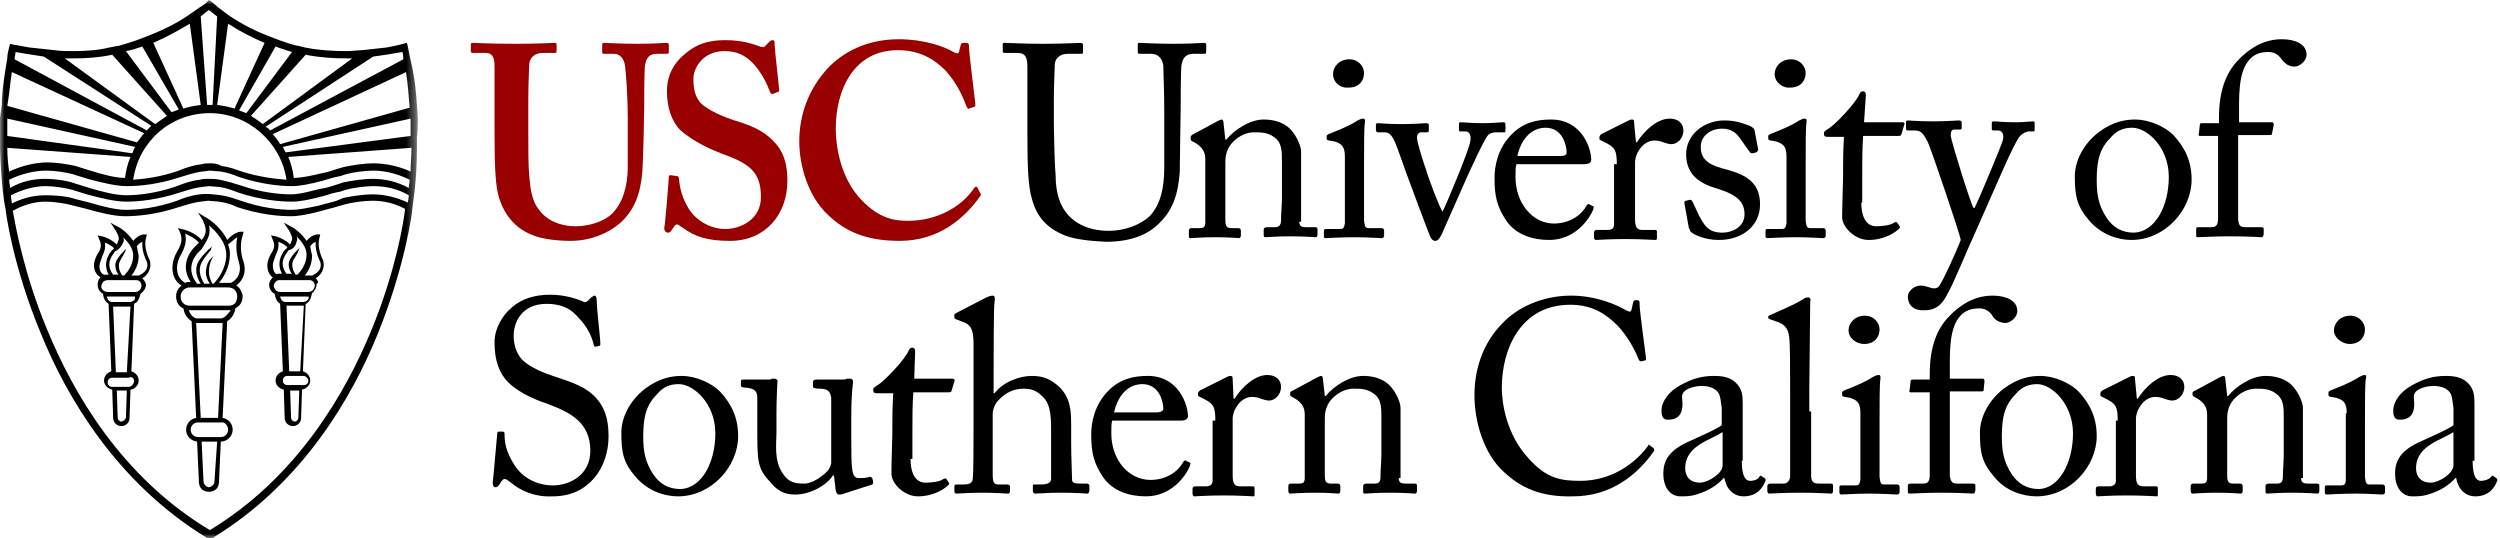<svg enable-background="new 0 0 274 59" version="1.1" viewBox="0 0 274 59" xml:space="preserve" xmlns="http://www.w3.org/2000/svg"><style type="text/css">.st0{fill-rule:evenodd;clip-rule:evenodd;fill:#990000;}.st1{fill-rule:evenodd;clip-rule:evenodd;}.st2{filter:url(#b);}.st3{fill-rule:evenodd;clip-rule:evenodd;fill:#FFFFFF;}.st4{mask:url(#a);fill-rule:evenodd;clip-rule:evenodd;}</style><path class="st0" d="m54.2 7.3c0-1-0.2-1.5-1-1.5h-1.4c-0.2 0-0.2-0.1-0.2-0.3v-0.6c0-0.2 0.1-0.2 0.3-0.2 0.3 0 1.7 0.1 4.6 0.1 2.5 0 4-0.1 4.3-0.1 0.2 0 0.2 0.1 0.2 0.2v0.7c0 0.2-0.1 0.2-0.2 0.2h-1.3c-0.9 0-1.4 0.5-1.5 1.2 0 0.4-0.1 2.2-0.1 3.9v3.7c0 1.5 0 3.6 0.1 4.6 0.1 1.4 0.3 2.8 1 3.7 1 1.4 2.6 1.9 4.1 1.9 1.4 0 3.1-0.5 4-1.4 1.1-1.1 1.7-2.9 1.7-5.1v-5.4c0-2.4-0.2-5-0.3-5.7-0.1-0.8-0.6-1.3-1.2-1.3h-1.1c-0.2 0-0.2-0.1-0.2-0.2v-0.8c0-0.2 0.1-0.2 0.2-0.2 0.3 0 1.7 0.1 3.7 0.1 1.9 0 2.8-0.1 3.1-0.1s0.3 0.1 0.3 0.2v0.7c0 0.2 0 0.3-0.2 0.3h-1.1c-1.1 0-1.2 0.8-1.3 1.2s-0.1 4.5-0.1 4.9-0.1 5.6-0.2 6.8c-0.2 2.5-0.9 4.3-2.5 5.7-1.3 1.1-3.2 1.9-5.4 1.9-1.4 0-3.2-0.2-4.3-0.7-1.7-0.7-2.9-2.1-3.5-4-0.4-1.3-0.5-3.3-0.5-7.2v-7.2z"></path><path class="st0" d="m74.2 19.3c0.1 0 0.2 0.1 0.2 0.2 0.1 1 0.3 2.1 1.1 3.4 0.9 1.4 2.5 2.2 4 2.2 1.6 0 3.9-1 3.9-3.5 0-2.8-1.3-3.7-4.4-4.8-1-0.4-2.9-1.2-4.4-2.5-1-1-1.5-2.5-1.5-4.3 0-1.7 0.7-3.1 2.1-4.2 1.2-1 2.5-1.4 4.3-1.4 2 0 3.2 0.5 3.8 0.7 0.3 0.1 0.5 0.1 0.6-0.1l0.4-0.4c0.1-0.1 0.2-0.2 0.4-0.2s0.2 0.2 0.2 0.5c0 0.5 0.5 4.7 0.5 5 0 0.1-0.1 0.2-0.2 0.2l-0.5 0.2c-0.1 0-0.2 0-0.3-0.2-0.3-0.8-0.8-2-1.9-3.2-0.8-0.8-1.7-1.3-3.1-1.3-2.4 0-3.4 1.9-3.4 3 0 1 0.1 1.9 0.8 2.7 0.8 0.8 2.5 1.5 3.7 1.9 1.7 0.5 3.2 1.1 4.3 2.3 1 1 1.5 2.3 1.5 4.3 0 3.7-2.4 6.6-6.3 6.6-2.5 0-3.9-0.5-5.1-1.4-0.4-0.2-0.5-0.4-0.7-0.4s-0.3 0.2-0.5 0.5-0.3 0.4-0.5 0.4-0.4-0.2-0.4-0.5c0.1-0.4 0.5-5.2 0.5-5.6 0-0.2 0.1-0.2 0.2-0.2l0.7 0.1z"></path><path class="st0" d="m107.4 21.1c0.1 0.1 0.1 0.2 0.1 0.3-1.8 2.6-4.7 5-8.9 5-3.8 0-6-1.1-7.8-2.8-2.2-2-3.2-5.4-3.2-8.1 0-2.9 1-5.7 3.1-8 1.6-1.7 4.2-3.2 7.8-3.2 2.8 0 5 0.8 6 1.4 0.4 0.2 0.5 0.2 0.6 0l0.2-0.8c0.1-0.2 0.1-0.2 0.5-0.2s0.4 0.1 0.4 0.5c0 0.5 0.6 5.3 0.7 6.2 0 0.2 0 0.3-0.1 0.3l-0.6 0.2c-0.1 0.1-0.2-0.1-0.3-0.3-0.4-1.1-1.1-2.6-2.3-3.9-1.3-1.3-2.9-2.2-5.2-2.2-4.8 0-6.8 4.3-6.8 8.6 0 1.9 0.5 5.4 2.8 7.8 2 2.1 3.7 2.3 5.1 2.3 3.3 0 5.9-1.6 7.2-3.5 0.1-0.2 0.3-0.3 0.4-0.2l0.3 0.6z"></path><path class="st1" d="m116.7 25.8c-2-0.8-3.1-2.1-3.6-4-0.4-1.3-0.5-3.3-0.5-7.3v-7.2c0-1-0.2-1.5-1.1-1.5h-1.4c-0.2 0-0.2-0.1-0.2-0.3v-0.6c0-0.2 0-0.2 0.3-0.2s1.8 0.1 4.1 0.1 3.8-0.1 4.1-0.1c0.2 0 0.3 0.1 0.3 0.2v0.8c0 0.1 0 0.2-0.2 0.2h-1.5c-0.9 0-1.4 0.6-1.4 1.2 0 0.3-0.1 2.4-0.1 3.9v2c0 1.6 0.1 5.4 0.2 6.3 0 1.4 0.3 2.8 1 3.8 1.1 1.6 3 2.2 4.8 2.2 1.7 0 3.4-0.6 4.5-1.6 1.2-1.3 1.6-3.1 1.6-5.3v-6.4c0-2.3-0.1-4-0.1-4.8-0.1-0.8-0.6-1.3-1.3-1.3h-1.3c-0.2 0-0.2-0.1-0.2-0.2v-0.8c0-0.2 0-0.2 0.2-0.2 0.3 0 1.7 0.1 3.7 0.1 2.1 0 3-0.1 3.3-0.1s0.3 0.1 0.3 0.2v0.7c0 0.2 0 0.3-0.2 0.3h-1.2c-1.1 0-1.2 0.8-1.3 1.2-0.1 0.3-0.1 4.5-0.1 5 0 0.4-0.1 5.7-0.1 6.8-0.2 2.5-0.8 4.3-2.5 5.8-1.2 1.1-3 1.8-5.6 1.8-2-0.1-3.5-0.3-4.5-0.7"></path><path class="st1" d="m142.4 24.3c0 0.5 0.3 0.6 0.7 0.6h1c0.3 0 0.3 0.1 0.3 0.3v0.5c0 0.2-0.1 0.3-0.2 0.3-0.2 0-1.1-0.1-2.8-0.1-1.5 0-2.5 0.1-2.7 0.1s-0.2-0.1-0.2-0.3v-0.5c0-0.2 0.1-0.3 0.4-0.3h0.9c0.3 0 0.6-0.2 0.6-0.7 0-0.8 0.1-1.7 0.1-2.5v-4c0-1.2 0-2.1-0.9-2.7-0.7-0.5-1.4-0.5-2.2-0.5-0.5 0-1.5 0.2-2.4 1.2-0.6 0.7-0.7 1.5-0.7 2v6.3c0 0.8 0.1 1 0.7 1h0.7c0.2 0 0.3 0.1 0.3 0.3v0.5c0 0.2-0.1 0.3-0.2 0.3-0.2 0-1-0.1-2.6-0.1-1.5 0-2.5 0.1-2.7 0.1s-0.2-0.1-0.2-0.3v-0.5c0-0.2 0.1-0.3 0.3-0.3h0.9c0.4 0 0.6-0.1 0.6-0.6v-7c0-0.9-0.5-1.4-1.2-1.8l-0.2-0.1c-0.2-0.1-0.2-0.2-0.2-0.3v-0.2c0-0.1 0.1-0.2 0.3-0.3l2.6-1.4c0.2-0.1 0.4-0.2 0.5-0.2s0.2 0.1 0.2 0.4l0.2 1.8h0.1c0.9-1.1 2.6-2.2 4.1-2.2 0.9 0 1.8 0.2 2.5 0.7 0.9 0.6 1.6 2.1 1.6 2.8v7.7z"></path><path class="st1" d="m146.1 8.1c0-0.7 0.6-1.6 1.8-1.6 1 0 1.6 0.8 1.6 1.5 0 0.8-0.5 1.6-1.7 1.6-0.8 0.1-1.7-0.5-1.7-1.5zm1.3 9.1c0-1-0.2-1.6-1.7-1.8-0.2 0-0.3-0.1-0.3-0.2v-0.3c0-0.1 0.1-0.1 0.2-0.2 1-0.4 2.1-0.8 3.2-1.5 0.2-0.1 0.4-0.2 0.6-0.2s0.2 0.1 0.2 0.4c-0.1 0.5-0.1 2.4-0.1 4.9v3.3 2.6c0.1 0.6 0.1 0.8 0.5 0.8h1.4c0.2 0 0.3 0.1 0.3 0.3v0.5c0 0.2-0.1 0.3-0.3 0.3s-1.6-0.1-2.9-0.1c-1.7 0-2.9 0.1-3.2 0.1-0.2 0-0.2-0.1-0.2-0.2v-0.6c0-0.2 0.1-0.2 0.3-0.2h1.5c0.3 0 0.4-0.1 0.5-0.6v-2.7-4.6z"></path><path class="st1" d="m158.1 23.2c0.6-1.2 2.7-6.3 3-7.5 0.2-0.8 0-1.3-0.5-1.3h-0.6c-0.1 0-0.1-0.2-0.1-0.3v-0.5c0-0.2 0.1-0.2 0.2-0.2 0.4 0 1.1 0.1 2.4 0.1 1.2 0 1.9-0.1 2.2-0.1 0.2 0 0.3 0 0.3 0.3v0.5c0 0.2 0 0.3-0.1 0.3h-0.9c-0.4 0-0.7 0.1-0.9 0.3-0.4 0.4-1.9 3.7-2.4 4.8-0.4 0.9-2.6 5.9-2.7 6.1-0.2 0.4-0.4 0.7-0.7 0.7s-0.5-0.3-0.6-0.6c-0.1-0.2-2.2-5.8-2.3-6.1-0.1-0.2-1.3-3.7-1.5-4.1-0.4-0.9-0.7-1.1-1.2-1.1h-0.7c-0.1 0-0.2-0.1-0.2-0.3v-0.5c0-0.2 0.1-0.2 0.3-0.2 0.3 0 0.8 0.1 2.5 0.1 1.6 0 2.4-0.1 2.7-0.1 0.2 0 0.3 0.1 0.3 0.2v0.5c0 0.2 0 0.3-0.2 0.3h-0.6c-0.3 0-0.5 0.2-0.5 0.6 0 0.5 0.8 3 1 3.5 0.1 0.5 1.4 4 1.8 4.6"></path><path class="st1" d="m170.9 17.1c0.6 0 0.8-0.1 0.8-0.4 0-0.7-0.4-2.7-2.3-2.7-1.3 0-2.6 0.9-3.1 3.1h4.6zm-4.7 0.9c-0.1 0.3-0.1 0.7-0.1 1.4 0 2.9 1.9 5.1 4.2 5.1 1.8 0 3.1-1 3.6-2 0.1-0.1 0.2-0.2 0.3-0.1l0.4 0.2c0.1 0 0.1 0.1 0 0.4-0.5 1.2-2.1 3.3-4.8 3.3-1.7 0-3.6-0.5-4.7-2.1-1-1.5-1.3-2.6-1.3-4.7 0-1.2 0.3-3.2 1.9-4.8 1.3-1.3 2.8-1.6 4.3-1.6 3.4 0 4.4 3.2 4.4 4.4 0 0.4-0.4 0.5-0.8 0.5h-7.4z"></path><path class="st1" d="m177.2 18c0-1.5-0.2-1.8-1.1-2.3l-0.6-0.3c-0.2-0.1-0.2-0.1-0.2-0.2v-0.2c0-0.1 0.1-0.2 0.2-0.3l3-1.5c0.2-0.1 0.3-0.1 0.4-0.1 0.2 0 0.2 0.2 0.2 0.4l0.2 2.1h0.1c0.9-1.4 2.3-2.6 3.6-2.6 1 0 1.5 0.6 1.5 1.3 0 0.9-0.7 1.5-1.3 1.5-0.3 0-0.6-0.1-0.9-0.2-0.2-0.1-0.6-0.2-1-0.2-0.5 0-1.3 0.3-1.8 1.3-0.2 0.3-0.3 0.9-0.3 1v6.3c0 0.9 0.2 1.2 0.8 1.2h1.4c0.2 0 0.2 0.1 0.2 0.3v0.5c0 0.2 0 0.3-0.2 0.3s-1.6-0.1-3.2-0.1c-1.9 0-3.1 0.1-3.3 0.1-0.1 0-0.2-0.1-0.2-0.3v-0.5c0-0.2 0.1-0.3 0.3-0.3h1.2c0.5 0 0.7-0.2 0.7-0.6v-3.6-3z"></path><path class="st1" d="m185.3 25.4c-0.1-0.1-0.1-0.3-0.2-0.4l-0.5-2.8c0-0.1 0.1-0.2 0.2-0.2l0.4-0.1c0.1 0 0.2 0 0.3 0.2l0.7 1.5c0.6 1.1 1 1.9 2.6 1.9 1 0 2.4-0.6 2.4-2 0-1.3-0.7-2.1-2.9-2.8-1.8-0.5-3.5-1.4-3.5-3.8 0-2.1 1.9-3.7 4.2-3.7 1.4 0 2.2 0.4 2.8 0.6 0.4 0.2 0.5 0.4 0.5 0.5l0.4 2.1c0 0.1-0.1 0.2-0.2 0.3l-0.4 0.1c-0.1 0-0.2 0-0.3-0.1l-1-1.4c-0.4-0.6-0.9-1.2-2.1-1.2-1.1 0-2.3 0.7-2.3 2 0 1.7 1.4 2.1 2.9 2.5 2.2 0.6 3.6 1.5 3.6 3.8 0 2.4-2 3.9-4.5 3.9-1.6 0-2.8-0.6-3.1-0.9"></path><path class="st1" d="m194.5 8.1c0-0.7 0.6-1.6 1.8-1.6 1 0 1.6 0.8 1.6 1.5 0 0.8-0.5 1.6-1.7 1.6-0.7 0.1-1.7-0.5-1.7-1.5zm1.3 9.1c0-1-0.2-1.6-1.7-1.8-0.2 0-0.3-0.1-0.3-0.2v-0.3c0-0.1 0.1-0.1 0.2-0.2 1-0.4 2.1-0.8 3.2-1.5 0.2-0.1 0.4-0.2 0.6-0.2s0.2 0.1 0.2 0.4c-0.1 0.5-0.1 2.4-0.1 4.9v3.3 2.6c0.1 0.6 0.1 0.8 0.5 0.8h1.4c0.2 0 0.3 0.1 0.3 0.3v0.5c0 0.2-0.1 0.3-0.3 0.3s-1.6-0.1-2.9-0.1c-1.7 0-2.9 0.1-3.2 0.1-0.1 0-0.2-0.1-0.2-0.2v-0.6c0-0.2 0.1-0.2 0.3-0.2h1.5c0.3 0 0.4-0.1 0.5-0.6v-2.7-4.6z"></path><path class="st1" d="m204 22.2c0 2.2 1 2.6 1.6 2.6 0.7 0 1.6-0.1 2-0.4 0.2-0.1 0.3-0.1 0.4 0.1l0.2 0.3c0.1 0.1 0 0.2-0.1 0.3-0.3 0.3-1.5 1.2-3.3 1.2-1.5 0-2.9-1.4-2.9-2.5 0-1.2 0.1-3.9 0.1-4.3v-0.7c0-0.5 0-2.5 0.1-3.8h-1.8c-0.3 0-0.4-0.1-0.4-0.4 0-0.2 0.2-0.3 0.5-0.5 0.7-0.4 3-2.8 3.4-3.8 0.1-0.2 0.2-0.3 0.4-0.3s0.3 0.2 0.3 0.4l-0.2 3h4.2c0.2 0 0.3 0.1 0.2 0.3l-0.3 1c0 0.1-0.1 0.2-0.3 0.2h-3.9c-0.1 1.4-0.1 2.8-0.1 4.2v3.1z"></path><path class="st1" d="m209.1 32.5c0-0.6 0.7-1.2 1.4-1.2 0.6 0 1.1 0.3 1.4 0.3 0.2 0 0.4 0 0.6-0.2 0.4-0.5 2-4 2.4-5.1-0.1-0.7-3.3-10.1-3.6-10.7-0.4-0.7-0.6-1.3-1.4-1.3h-0.8c-0.2 0-0.2-0.1-0.2-0.3v-0.6c0-0.1 0-0.2 0.2-0.2 0.3 0 1 0.1 2.8 0.1 1.5 0 2.5-0.1 2.8-0.1 0.2 0 0.3 0.1 0.3 0.2v0.6c0 0.1 0 0.2-0.2 0.2h-0.6c-0.3 0-0.4 0.2-0.4 0.7 0.1 0.7 2.1 7.2 2.5 7.9h0.1c0.3-0.5 2.9-6.7 3.1-7.4s-0.1-1.1-0.5-1.1h-0.5c-0.2 0-0.2-0.1-0.2-0.2v-0.6c0-0.1 0-0.2 0.2-0.2 0.4 0 1 0.1 2.5 0.1 0.8 0 1.5-0.1 1.8-0.1 0.2 0 0.2 0.1 0.2 0.2v0.6c0 0.2 0 0.3-0.1 0.3h-0.5c-0.3 0-0.7 0.2-1 0.5-0.7 0.8-2.6 5.4-4.7 10.1-1.5 3.3-2.6 6.1-3.2 7.1-0.4 0.8-1 1.9-2.5 1.9-1.3 0.1-1.9-0.6-1.9-1.5"></path><path class="st1" d="m237.7 19.4c0-3.3-2.4-5.4-4-5.4-0.8 0-1.6 0.2-2.3 1-1.2 1.2-1.6 2.4-1.6 4.7 0 1.7 0.2 2.8 1.1 4.2 0.7 1 1.6 1.6 3 1.6 2.3-0.1 3.8-2.9 3.8-6.1m-8.7 4.8c-1.4-1.6-1.6-2.8-1.6-4.9 0-1.5 0.8-3.4 2.6-4.8 1.6-1.2 3-1.4 4-1.4 1.6 0 3.3 0.8 4.2 1.7 1.3 1.4 2 2.9 2 4.9 0 3.3-2.9 6.6-6.6 6.6-1.5 0-3.3-0.6-4.6-2.1"></path><path class="st1" d="m243.2 14.9h-2.1c-0.1 0-0.2-0.1-0.1-0.3l0.1-0.9c0-0.2 0.1-0.2 0.4-0.2h1.7v-0.6c0-3 0.8-4.9 2-6.2 1.6-1.7 3.2-2.4 4.9-2.4 1.4 0 2.7 0.5 2.7 1.7 0 0.7-0.8 1.3-1.3 1.3-0.3 0-0.6-0.1-0.8-0.2-0.3-0.2-0.6-0.5-0.7-0.7-0.4-0.5-0.8-0.7-1.4-0.7-0.8 0-1.6 0.2-2.2 1-1.1 1.4-1 4-1 6.1v0.6h3.6c0.2 0 0.2 0.2 0.2 0.3l-0.2 1c0 0.1-0.1 0.1-0.4 0.1h-3.3v2.7 6.6c0.1 0.5 0.1 0.8 0.8 0.8h1.7c0.3 0 0.3 0.1 0.3 0.2v0.5c0 0.2-0.1 0.4-0.2 0.4-0.2 0-1.3-0.1-3.6-0.1-1.6 0-3.2 0.1-3.4 0.1s-0.2-0.1-0.2-0.2v-0.7c0-0.2 0.1-0.2 0.3-0.2h1.4c0.6 0 0.7-0.4 0.7-1v-9z"></path><path class="st1" d="m56 52.9c-0.4-0.3-0.5-0.4-0.7-0.4s-0.3 0.2-0.5 0.5-0.3 0.4-0.5 0.4-0.3-0.2-0.3-0.5c0.1-0.7 0.4-4.5 0.5-5.4 0-0.2 0.1-0.2 0.2-0.2h0.4c0.1 0 0.2 0.1 0.2 0.2 0 1 0.1 1.9 1.1 3.5 0.9 1.4 2.5 2.2 4.2 2.2 1.8 0 4.1-1.1 4.1-3.8 0-3.1-2.2-4.2-4.6-5.1-0.9-0.3-3.1-1.1-4.4-2.4-1-1-1.5-2.4-1.5-4.4 0-1.5 0.9-3 1.9-3.8 1.1-1 2.6-1.4 4.2-1.4 1.7 0 3 0.5 3.5 0.7 0.3 0.2 0.4 0.1 0.6 0l0.4-0.4c0.2-0.1 0.2-0.2 0.4-0.2 0.1 0 0.2 0.2 0.2 0.5 0 1 0.4 4.1 0.4 4.8 0 0.1 0 0.2-0.1 0.2l-0.4 0.1c-0.1 0-0.1 0-0.2-0.1-0.2-0.9-0.6-2-1.9-3.3-0.8-0.9-1.9-1.3-3.3-1.3-2.7 0-3.6 2-3.6 3.5 0 0.8 0.2 1.8 0.9 2.6 0.9 0.9 2.5 1.5 3.4 1.8 2.1 0.7 3.7 1.2 4.8 2.5 0.8 0.9 1.3 2.1 1.3 4.1 0 3.5-2.2 6.6-6.1 6.6-2 0.1-3.5-0.6-4.6-1.5"></path><path class="st1" d="m78.4 47.5c0-3.3-2.4-5.4-4-5.4-0.8 0-1.6 0.2-2.3 1-1.2 1.2-1.6 2.4-1.6 4.7 0 1.7 0.2 2.8 1.1 4.2 0.7 1 1.6 1.6 3 1.6 2.3-0.1 3.8-2.9 3.8-6.1m-8.7 4.8c-1.4-1.6-1.6-2.7-1.6-4.9 0-1.5 0.8-3.4 2.6-4.8 1.6-1.2 3-1.4 4-1.4 1.6 0 3.3 0.8 4.2 1.7 1.3 1.4 2 2.9 2 4.9 0 3.3-2.9 6.6-6.6 6.6-1.5 0-3.3-0.6-4.6-2.1"></path><path class="st1" d="m93.3 47.9c0 1.4 0 2.9 0.1 3.5 0.1 0.9 0.4 1 0.8 1 0.2 0 0.6 0 1-0.1 0.2-0.1 0.3 0 0.4 0.1l0.1 0.4c0 0.2 0 0.2-0.1 0.3l-3.1 1c-0.2 0.1-0.4 0.1-0.6 0.1-0.1 0-0.2-0.1-0.3-0.4l-0.2-1.7h-0.1c-0.8 1.2-2.6 2.1-4.1 2.1-0.8 0-1.8-0.1-2.8-1.4-1.4-1.4-1.4-2.4-1.4-5.7v-3.5c0-0.8-0.4-1-1.1-1.1-0.5 0-0.7-0.1-0.7-0.2v-0.5c0-0.2 0.1-0.2 0.3-0.2h2.7c0.2 0 0.3 0 0.4-0.1h0.3c0.2 0 0.4 0.2 0.3 0.4 0 0.3-0.1 1.7-0.1 3.4v2.1c0 1.2-0.3 3.1 0.7 4.5 0.7 1.1 1.6 1.1 2.4 1.1s2-0.8 2.6-1.5c0.1-0.2 0.3-0.5 0.3-0.8v-7.1c-0.1-0.8-0.5-1-1.3-1-0.5 0-0.7-0.1-0.7-0.2v-0.5c0-0.2 0.1-0.3 0.4-0.3h2.8c0.2 0 0.4 0 0.5-0.1h0.4c0.2 0 0.3 0.2 0.3 0.3 0 0.3-0.2 1-0.2 4v2.1z"></path><path class="st1" d="m99.8 50.3c0 2.2 1 2.6 1.6 2.6 0.7 0 1.6-0.1 2-0.4 0.2-0.1 0.3-0.1 0.4 0.1l0.2 0.3c0.1 0.1 0 0.2-0.1 0.3-0.3 0.3-1.5 1.2-3.3 1.2-1.5 0-2.9-1.4-2.9-2.5 0-1.2 0.1-3.9 0.1-4.3v-0.7c0-0.5 0-2.5 0.1-3.8h-1.8c-0.3 0-0.4-0.1-0.4-0.4 0-0.2 0.2-0.3 0.5-0.5 0.7-0.4 3-2.8 3.4-3.8 0.1-0.2 0.2-0.3 0.4-0.3s0.3 0.2 0.3 0.4l-0.1 3h4.2c0.2 0 0.3 0.2 0.2 0.3l-0.3 1c0 0.1-0.1 0.2-0.3 0.2h-3.9c-0.1 1.4-0.1 2.8-0.1 4.2v3.1z"></path><path class="st1" d="m106.7 37.7c0-1.8-0.4-2.2-1.4-2.5l-0.5-0.2c-0.2-0.1-0.2-0.1-0.2-0.2v-0.3c0-0.1 0.1-0.1 0.4-0.3l3.1-1.6c0.2-0.1 0.5-0.2 0.7-0.2s0.3 0.2 0.2 0.7-0.1 6.6-0.1 8.1v1.9h0.1c1-1.3 2.8-1.9 4.1-1.9s2.1 0.4 3 1.2c1.3 1.3 1.3 2.8 1.3 4.4v1.7c0 1.7 0.1 3.5 0.1 4.1 0 0.4 0.5 0.4 1.1 0.4h0.5c0.2 0 0.3 0.1 0.3 0.3v0.4c0 0.2-0.1 0.4-0.2 0.4-0.2 0-1.2-0.1-2.9-0.1-1.5 0-2.5 0.1-2.8 0.1-0.2 0-0.3-0.1-0.3-0.3v-0.5c0-0.2 0-0.2 0.2-0.2h0.7c0.5 0 1.1-0.1 1.1-0.6v-3-2.4c0-1.7-0.1-2.9-1-3.7-0.6-0.6-1.2-0.8-2-0.8-0.9 0-1.9 0.3-2.8 1.3-0.3 0.3-0.6 0.9-0.6 1.5v6.5c0 1 0.1 1.2 0.7 1.2h0.9c0.2 0 0.3 0.1 0.3 0.2v0.5c0 0.2-0.1 0.3-0.2 0.3-0.2 0-1.5-0.1-2.8-0.1-1.5 0-2.6 0.1-2.9 0.1-0.1 0-0.2-0.1-0.2-0.3v-0.5c0-0.2 0.1-0.2 0.4-0.2h0.6c0.5 0 0.9-0.1 1-0.5 0.1-0.6 0.1-3.9 0.1-5.8v-9.1z"></path><path class="st1" d="m126.7 45.2c0.6 0 0.8-0.2 0.8-0.4 0-0.7-0.4-2.7-2.3-2.7-1.3 0-2.6 0.9-3.1 3.1h4.6zm-4.8 0.9c-0.1 0.3-0.1 0.7-0.1 1.4 0 2.9 1.9 5.1 4.3 5.1 1.8 0 3.1-1 3.6-2 0.1-0.1 0.2-0.2 0.3-0.1l0.4 0.2c0.1 0 0.1 0.1 0 0.4-0.5 1.2-2.1 3.3-4.8 3.3-1.7 0-3.6-0.5-4.7-2.1-1-1.5-1.3-2.6-1.3-4.7 0-1.2 0.3-3.2 1.9-4.8 1.3-1.3 2.8-1.6 4.3-1.6 3.4 0 4.4 3.2 4.4 4.4 0 0.4-0.4 0.5-0.8 0.5h-7.5z"></path><path class="st1" d="m133.2 46.1c0-1.5-0.2-1.8-1.1-2.3l-0.6-0.3c-0.2-0.1-0.2-0.1-0.2-0.2v-0.2c0-0.1 0.1-0.2 0.2-0.3l3-1.5c0.2-0.1 0.3-0.1 0.4-0.1 0.2 0 0.2 0.2 0.2 0.4l0.1 2.1h0.1c0.9-1.4 2.3-2.6 3.6-2.6 1 0 1.5 0.6 1.5 1.3 0 0.9-0.7 1.5-1.3 1.5-0.3 0-0.6-0.1-0.9-0.2-0.2-0.1-0.6-0.2-1-0.2-0.5 0-1.3 0.3-1.8 1.3-0.2 0.3-0.3 0.9-0.3 1v6.3c0 0.9 0.2 1.2 0.8 1.2h1.4c0.2 0 0.2 0.1 0.2 0.3v0.5c0 0.2 0 0.3-0.1 0.3-0.2 0-1.6-0.1-3.2-0.1-1.9 0-3.1 0.1-3.3 0.1-0.1 0-0.2-0.1-0.2-0.3v-0.5c0-0.2 0.1-0.3 0.3-0.3h1.2c0.4 0 0.7-0.2 0.7-0.6v-3.6-3z"></path><path class="st1" d="m153.3 52.4c0 0.5 0.3 0.6 0.7 0.6h1c0.3 0 0.3 0.1 0.3 0.3v0.5c0 0.2-0.1 0.3-0.2 0.3-0.2 0-1.1-0.1-2.8-0.1-1.5 0-2.5 0.1-2.7 0.1s-0.2-0.1-0.2-0.3v-0.5c0-0.2 0.1-0.3 0.4-0.3h0.9c0.3 0 0.6-0.1 0.6-0.7 0-0.8 0.1-1.7 0.1-2.5v-4c0-1.2 0-2.1-0.9-2.7-0.7-0.5-1.4-0.5-2.2-0.5-0.5 0-1.5 0.2-2.4 1.2-0.6 0.7-0.7 1.5-0.7 2v6.2c0 0.8 0.1 1 0.7 1h0.7c0.2 0 0.3 0.1 0.3 0.3v0.5c0 0.2-0.1 0.3-0.2 0.3-0.2 0-1-0.1-2.6-0.1-1.5 0-2.5 0.1-2.7 0.1-0.1 0-0.2-0.1-0.2-0.3v-0.5c0-0.2 0.1-0.3 0.3-0.3h0.9c0.4 0 0.6-0.1 0.6-0.6v-7c0-0.9-0.5-1.4-1.2-1.8l-0.2-0.1c-0.2-0.1-0.2-0.2-0.2-0.3v-0.1c0-0.2 0.1-0.2 0.3-0.3l2.6-1.4c0.2-0.1 0.4-0.2 0.5-0.2s0.2 0.1 0.2 0.4l0.2 1.8h0.1c0.9-1.1 2.6-2.2 4.1-2.2 0.9 0 1.8 0.2 2.5 0.7 0.9 0.6 1.6 2.1 1.6 2.8v7.7z"></path><path class="st1" d="m164.8 51.7c-2.2-2-3.2-5.5-3.2-8.4 0-2.8 0.9-5.7 3.1-7.9 1.5-1.6 4.2-3 7.5-3 2.7 0 5 1 6 1.6 0.4 0.2 0.5 0.2 0.6 0l0.2-0.9c0.1-0.2 0.1-0.2 0.4-0.2s0.3 0.1 0.3 0.5c0 0.6 0.6 5 0.7 5.8 0 0.2 0 0.3-0.1 0.3l-0.4 0.1c-0.1 0-0.2 0-0.3-0.2-0.4-1-1.1-2.4-2.3-3.7-1.3-1.3-2.8-2.3-5.2-2.3-5.4 0-7.5 4.8-7.5 9.1 0 1.7 0.5 5.1 2.9 7.7 2 2.3 3.7 2.5 5.7 2.5 3.4 0 6-1.9 7.4-3.8 0.1-0.2 0.1-0.2 0.2-0.1l0.4 0.3c0.1 0.1 0.1 0.1 0.1 0.3-1.8 2.6-4.7 5-8.9 5-3.6 0.1-5.8-1-7.6-2.7"></path><path class="st1" d="m188.7 47.4c-1.1 0.8-4 1.4-4 3.9 0 1.1 0.7 1.6 1.6 1.6s2.5-1 2.5-1.9v-3.6zm2.2 3.1c0 1.7 0.4 2.2 0.9 2.2s0.9-0.2 1-0.4 0.2-0.2 0.3-0.1l0.3 0.2c0.1 0.1 0.2 0.2 0 0.5-0.2 0.5-0.8 1.5-2.3 1.5-1.1 0-1.9-0.8-2.1-2h-0.1c-0.6 0.7-1.6 1.4-3 1.8-0.6 0.2-1.1 0.2-1.8 0.2s-1.8-0.6-1.8-2.5c0-1.4 0.6-2.6 3-3.6 1.3-0.6 2.9-1.3 3.4-1.7v-1.9c-0.1-0.5-0.1-1.3-0.4-1.7s-0.9-0.7-1.8-0.7c-0.6 0-1.5 0.2-1.9 0.6s-0.2 0.8-0.2 1.4c0 1-0.4 1.7-1.6 1.7-0.5 0-0.7-0.3-0.7-1 0-1 0.8-2.1 2.1-2.8s2.3-1 3.7-1 2 0.4 2.4 0.8c0.6 0.6 0.7 1.3 0.7 2.1v6.4z"></path><path class="st1" d="m198.5 45.1v7c0 0.5 0.1 0.9 0.8 0.9h1.3c0.3 0 0.3 0.1 0.3 0.3v0.5c0 0.2-0.1 0.3-0.2 0.3-0.2 0-1.5-0.1-3.4-0.1s-3.1 0.1-3.4 0.1c-0.1 0-0.2-0.1-0.2-0.3v-0.5c0-0.2 0.1-0.3 0.4-0.3h1.4c0.3 0 0.6-0.2 0.7-0.7v-7.8-1.9c0-2.1 0-4.8-0.1-5.6-0.1-1-0.5-1.5-1.5-1.8l-0.6-0.2c-0.1-0.1-0.2-0.1-0.2-0.1v-0.2c0-0.1 0.1-0.1 0.3-0.2 1-0.5 2.4-1 3.5-1.7 0.3-0.2 0.4-0.2 0.6-0.2s0.3 0.2 0.2 0.5c0 1.6-0.1 7.9-0.1 9.5v2.5z"></path><path class="st1" d="m202.6 36.2c0-0.7 0.6-1.6 1.8-1.6 1 0 1.6 0.8 1.6 1.5 0 0.8-0.5 1.6-1.7 1.6-0.8 0-1.7-0.6-1.7-1.5zm1.3 9.1c0-1-0.2-1.6-1.7-1.8-0.2 0-0.3-0.1-0.3-0.2v-0.3c0-0.1 0.1-0.1 0.2-0.2 1-0.4 2.1-0.8 3.2-1.5 0.2-0.1 0.4-0.2 0.6-0.2s0.2 0.1 0.2 0.4c-0.1 0.5-0.1 2.4-0.1 4.9v3.3 2.6c0.1 0.6 0.1 0.8 0.5 0.8h1.4c0.2 0 0.3 0.1 0.3 0.3v0.5c0 0.2-0.1 0.3-0.3 0.3s-1.6-0.1-2.9-0.1c-1.7 0-2.9 0.1-3.2 0.1-0.1 0-0.2-0.1-0.2-0.2v-0.6c0-0.2 0.1-0.2 0.3-0.2h1.5c0.3 0 0.4-0.1 0.5-0.6v-2.7-4.6z"></path><path class="st1" d="m211.5 43h-2.1c-0.1 0-0.2-0.1-0.1-0.3l0.1-0.9c0-0.2 0.1-0.2 0.4-0.2h1.7v-0.6c0-3 0.8-4.9 2-6.2 1.6-1.7 3.2-2.4 4.9-2.4 1.4 0 2.7 0.5 2.7 1.7 0 0.7-0.8 1.3-1.3 1.3-0.3 0-0.6-0.1-0.8-0.2-0.3-0.1-0.6-0.5-0.7-0.7-0.4-0.5-0.8-0.7-1.4-0.7-0.8 0-1.6 0.2-2.2 1-1.1 1.4-1 4-1 6.1v0.6h3.6c0.2 0 0.2 0.2 0.2 0.3l-0.1 1c0 0.1-0.2 0.1-0.4 0.1h-3.3v2.7 6.6c0.1 0.5 0.2 0.8 0.8 0.8h1.7c0.3 0 0.3 0.1 0.3 0.2v0.5c0 0.2-0.1 0.4-0.2 0.4-0.2 0-1.3-0.1-3.6-0.1-1.6 0-3.2 0.1-3.4 0.1s-0.2-0.1-0.2-0.2v-0.7c0-0.1 0.1-0.2 0.3-0.2h1.4c0.6 0 0.7-0.4 0.7-1v-9z"></path><path class="st1" d="m227.2 47.5c0-3.3-2.4-5.4-3.9-5.4-0.8 0-1.6 0.2-2.3 1-1.2 1.2-1.6 2.4-1.6 4.7 0 1.7 0.2 2.8 1.1 4.2 0.7 1 1.6 1.6 3 1.6 2.2-0.1 3.7-2.9 3.7-6.1m-8.6 4.8c-1.4-1.6-1.6-2.7-1.6-4.9 0-1.5 0.8-3.4 2.6-4.8 1.6-1.2 3-1.4 4-1.4 1.6 0 3.3 0.8 4.2 1.7 1.3 1.4 2 2.9 2 4.9 0 3.3-2.9 6.6-6.6 6.6-1.5 0-3.4-0.6-4.6-2.1"></path><path class="st1" d="m232.1 46.1c0-1.5-0.2-1.8-1.1-2.3l-0.6-0.3c-0.2-0.1-0.2-0.1-0.2-0.2v-0.2c0-0.1 0.1-0.2 0.2-0.3l3-1.5c0.2-0.1 0.3-0.1 0.4-0.1 0.2 0 0.2 0.2 0.2 0.4l0.2 2.1h0.1c0.9-1.4 2.3-2.6 3.6-2.6 1 0 1.5 0.6 1.5 1.3 0 0.9-0.7 1.5-1.3 1.5-0.3 0-0.6-0.1-0.9-0.2-0.2-0.1-0.6-0.2-1-0.2-0.5 0-1.3 0.3-1.8 1.3-0.2 0.3-0.3 0.9-0.3 1v6.3c0 0.9 0.2 1.2 0.8 1.2h1.4c0.2 0 0.2 0.1 0.2 0.3v0.5c0 0.2 0 0.3-0.1 0.3-0.2 0-1.6-0.1-3.2-0.1-1.9 0-3.1 0.1-3.3 0.1-0.1 0-0.2-0.1-0.2-0.3v-0.5c0-0.2 0.1-0.3 0.3-0.3h1.2c0.4 0 0.7-0.2 0.7-0.6v-3.6-3z"></path><path class="st1" d="m252.2 52.4c0 0.5 0.3 0.6 0.7 0.6h1c0.3 0 0.3 0.1 0.3 0.3v0.5c0 0.2-0.1 0.3-0.2 0.3-0.2 0-1.1-0.1-2.8-0.1-1.5 0-2.5 0.1-2.7 0.1s-0.2-0.1-0.2-0.3v-0.5c0-0.2 0.1-0.3 0.4-0.3h0.9c0.3 0 0.6-0.1 0.6-0.7 0-0.8 0.1-1.7 0.1-2.5v-4c0-1.2 0-2.1-0.9-2.7-0.7-0.5-1.4-0.5-2.2-0.5-0.5 0-1.5 0.2-2.4 1.2-0.6 0.7-0.7 1.5-0.7 2v6.2c0 0.8 0.1 1 0.7 1h0.7c0.2 0 0.3 0.1 0.3 0.3v0.5c0 0.2-0.1 0.3-0.2 0.3-0.2 0-1-0.1-2.6-0.1-1.5 0-2.5 0.1-2.7 0.1-0.1 0-0.2-0.1-0.2-0.3v-0.5c0-0.2 0.1-0.3 0.3-0.3h0.9c0.4 0 0.6-0.1 0.6-0.6v-7c0-0.9-0.5-1.4-1.2-1.8l-0.2-0.1c-0.2-0.1-0.2-0.2-0.2-0.3v-0.1c0-0.2 0.1-0.2 0.3-0.3l2.6-1.4c0.2-0.1 0.4-0.2 0.5-0.2s0.2 0.1 0.2 0.4l0.2 1.8h0.1c0.9-1.1 2.6-2.2 4.1-2.2 0.9 0 1.8 0.2 2.5 0.7 0.9 0.6 1.6 2.1 1.6 2.8v7.7z"></path><path class="st1" d="m255.8 36.2c0-0.7 0.6-1.6 1.8-1.6 1 0 1.6 0.8 1.6 1.5 0 0.8-0.5 1.6-1.7 1.6-0.7 0-1.7-0.6-1.7-1.5zm1.4 9.1c0-1-0.2-1.6-1.7-1.8-0.2 0-0.3-0.1-0.3-0.2v-0.3c0-0.1 0.1-0.1 0.2-0.2 1-0.4 2.1-0.8 3.2-1.5 0.2-0.1 0.4-0.2 0.6-0.2 0.1 0 0.2 0.1 0.1 0.4-0.1 0.5-0.1 2.4-0.1 4.9v3.3 2.6c0.1 0.6 0.1 0.8 0.5 0.8h1.4c0.2 0 0.3 0.1 0.3 0.3v0.5c0 0.2-0.1 0.3-0.3 0.3s-1.6-0.1-2.9-0.1c-1.7 0-2.9 0.1-3.2 0.1-0.1 0-0.2-0.1-0.2-0.2v-0.6c0-0.2 0.1-0.2 0.3-0.2h1.5c0.3 0 0.5-0.1 0.5-0.6v-2.7-4.6z"></path><path class="st1" d="m268.8 47.4c-1.1 0.8-4 1.4-4 3.9 0 1.1 0.7 1.6 1.6 1.6s2.5-1 2.5-1.9v-3.6zm2.2 3.1c0 1.7 0.4 2.2 0.9 2.2s0.9-0.2 1.1-0.4c0.1-0.2 0.2-0.2 0.3-0.1l0.3 0.2c0.1 0.1 0.2 0.2 0 0.5-0.2 0.5-0.8 1.5-2.3 1.5-1.1 0-1.9-0.8-2.1-2h-0.1c-0.6 0.7-1.6 1.4-3 1.8-0.6 0.2-1.1 0.2-1.8 0.2s-1.8-0.6-1.8-2.5c0-1.4 0.6-2.6 3-3.6 1.3-0.6 2.9-1.3 3.4-1.7v-1.9c-0.1-0.5-0.1-1.3-0.4-1.7s-0.9-0.7-1.8-0.7c-0.6 0-1.5 0.2-1.9 0.6s-0.2 0.8-0.2 1.4c0 1-0.4 1.7-1.6 1.7-0.5 0-0.7-0.3-0.7-1 0-1 0.8-2.1 2.1-2.8s2.3-1 3.7-1 2 0.4 2.4 0.8c0.6 0.6 0.7 1.3 0.7 2.1v6.4z"></path><defs><filter id="b" x="0" y="0" width="45.8" height="59.1" filterUnits="userSpaceOnUse"><feColorMatrix values="1 0 0 0 0  0 1 0 0 0  0 0 1 0 0  0 0 0 1 0"></feColorMatrix></filter></defs><mask id="a" x="0" y="0" width="45.8" height="59.1" maskUnits="userSpaceOnUse"><g class="st2"><polygon class="st3" points="0 0 45.8 0 45.8 59.1 0 59.1"></polygon></g></mask><path class="st4" d="m45.8 12.9-0.1-1.4c-0.1-1.3-0.2-2.6-0.5-4l-0.2-0.9-0.3-1.5-0.1-0.4-0.4 0.1s-0.7 0.2-1.8 0.4l-2.7 0.3c-0.5 0-1.1 0.1-1.7 0.1-1.6 0-3.1-0.1-4.6-0.4l-0.8-0.2h-0.1s-0.8-0.2-1.9-0.6l-1.3-0.5c-1.3-0.5-2.7-1.2-4.2-2.2l-1.2-0.9c-0.2-0.2-0.5-0.4-0.7-0.6l-0.3-0.2-0.3 0.3s-0.2 0.2-0.7 0.5l-1.3 0.9c-1 0.7-2.5 1.5-4.3 2.2l-1.3 0.5c-0.6 0.2-1.2 0.4-1.9 0.6l-1.1 0.2c-1.2 0.3-2.5 0.4-4 0.4-0.7 0-1.4 0-2-0.1l-2.8-0.3c-1-0.2-1.7-0.3-1.7-0.3l-0.4-0.1-0.1 0.4c-0.1 0.4-0.2 0.8-0.2 1.2l-0.2 1.2c-0.2 1.3-0.4 2.6-0.4 3.9l-0.2 1.4v2 1.3c0.1 3.8 0.5 6.4 0.6 6.6 0 0.3 0.8 6.4 3.9 13.8 2.8 6.9 8.3 16.3 18.1 22.3l0.4 0.3 0.4-0.3c9.8-6 15.2-15.4 18-22.3 3-7.4 3.8-13.4 3.8-13.8 0-0.2 0.5-2.8 0.5-6.5v-1.3c0.1-0.8 0.1-1.4 0.1-2.1zm-5 8.4c-0.9 0-2.3 0.2-3.2 0.4l-0.7 0.3c-0.6 0.2-1.2 0.3-1.8 0.5l0.1 0.4-0.1-0.4c-1.4 0.3-2.4 0.5-3.1 0.5-1.3 0-3.3-0.2-5.6-1-0.6-0.2-1.4-0.5-2.2-0.6s-1.5-0.2-2.3-0.1c-0.9 0.1-1.8 0.4-2.5 0.7-2.3 0.8-4.3 1-5.6 1-1.1 0-2.7-0.4-4-0.8l-0.1 0.4 0.1-0.4-1.6-0.4c-0.8-0.3-2.2-0.4-3.2-0.4-1.3 0-2.5 0.3-3.7 0.9 0-0.2-0.1-0.5-0.1-0.9 1.2-0.6 2.5-1 3.8-1 0.9 0 2.2 0.2 2.9 0.4l1.6 0.5 0.1-0.4-0.1 0.4c1.5 0.4 3.1 0.8 4.3 0.8 1.4 0 3.5-0.2 5.9-1 0.7-0.2 1.5-0.5 2.4-0.6l0.8-0.1 1.2 0.1c0.7 0.1 1.5 0.4 2 0.6 2.4 0.8 4.5 1 5.9 1 0.8 0 1.9-0.2 3.4-0.6 0.6-0.2 1.3-0.4 1.9-0.5l0.6-0.2c0.7-0.2 2.1-0.4 3-0.4 1.4 0 2.7 0.3 3.9 1 0 0.4-0.1 0.6-0.1 0.8-1.3-0.6-2.6-0.9-3.9-0.9zm-40-5.1 13.5 1c-0.3 0.7-0.5 1.5-0.6 2.3-1.1 0-2.5-0.4-3.8-0.8l-1.6-0.5c-0.8-0.2-2.2-0.4-3.1-0.4-1.4 0-2.9 0.4-4.2 1-0.1-0.7-0.2-1.6-0.2-2.6zm22.2 1.7c-0.3 0-0.6 0-0.9 0.1-0.9 0.1-1.8 0.4-2.5 0.7-2 0.7-3.7 0.9-5 1 0.6-4.2 4.1-7.3 8.4-7.3 4.2 0 7.8 3.2 8.4 7.3-1.3-0.1-3-0.3-4.9-0.9-0.6-0.2-1.3-0.5-2.2-0.6-0.5-0.3-0.9-0.3-1.3-0.3zm17.8 1.7c-0.9 0-2.3 0.2-3.2 0.4l-0.6 0.2c-0.6 0.2-1.2 0.4-1.9 0.5l0.1 0.4-0.1-0.4c-0.9 0.2-2.2 0.6-3.2 0.6-1.3 0-3.3-0.2-5.6-1-0.6-0.2-1.3-0.4-2.2-0.6-0.5-0.1-0.9-0.1-1.3-0.1-0.3 0-0.6 0-0.9 0.1-0.9 0.1-1.8 0.4-2.5 0.7-2.3 0.8-4.3 1-5.6 1-1.1 0-2.7-0.4-4-0.8l-1.6-0.5c-0.8-0.3-2.2-0.5-3.2-0.5-1.4 0-2.7 0.3-3.9 1 0-0.3-0.1-0.6-0.1-0.9 1.2-0.6 2.7-1 4.1-1 0.9 0 2.2 0.2 2.9 0.4l1.6 0.5 0.1-0.4-0.1 0.4c1.5 0.4 3.1 0.8 4.3 0.8 1.4 0 3.5-0.2 5.9-1 0.7-0.2 1.5-0.5 2.4-0.6l0.8-0.1 1.2 0.1c0.7 0.1 1.5 0.4 2 0.6 2.4 0.8 4.5 1 5.8 1 0.8 0 1.9-0.2 3.4-0.6 0.6-0.2 1.3-0.4 1.9-0.5l0.6-0.2c0.7-0.2 2.1-0.4 3-0.4 1.4 0 2.8 0.4 4 1 0 0.3-0.1 0.6-0.1 0.9-1.3-0.7-2.6-1-4-1zm0.1-1.7c-0.9 0-2.3 0.2-3.2 0.4l-0.7 0.2c-0.6 0.2-1.2 0.4-1.8 0.5-0.8 0.2-2.1 0.5-3 0.5-0.1-0.8-0.3-1.6-0.6-2.3l13.5-1c0 0.9-0.1 1.8-0.1 2.6-1.3-0.6-2.8-0.9-4.1-0.9zm4.1-3-13.7 1.8-0.3-0.6 14-3.1v1.9zm-0.5-7c0.2 1.3 0.3 2.6 0.4 3.9l-14.2 4c-0.2-0.4-0.5-0.7-0.8-1.1l14.6-6.8zm-3.6-1.7c1.5-0.2 2.6-0.4 3.2-0.5 0.1 0.3 0.1 0.5 0.1 0.8l-14.6 7.8c-0.1-0.2-0.3-0.3-0.5-0.4l11.8-7.7zm-7.4-0.2c1.5 0.3 3 0.4 4.6 0.4h0.5l-9.8 7.2c-0.4-0.3-0.8-0.6-1.3-0.9l6-6.7zm-3.3-0.9c0.8 0.3 1.5 0.5 1.8 0.6l-5 6.7c-0.3-0.1-0.5-0.2-0.8-0.3l4-7zm-5.2-2.5c1.4 0.9 2.8 1.6 4 2.1l-3.3 7.2c-0.6-0.2-1.2-0.3-1.9-0.4l1.2-8.9zm-2.1-1.5c0.3 0.2 0.6 0.5 0.9 0.7l-0.5 9.7h-0.3-0.3l-0.7-9.7c0.4-0.3 0.7-0.6 0.9-0.7zm-2.1 1.5 1.2 8.9c-0.7 0.1-1.3 0.2-1.9 0.4l-3.3-7.2c1.6-0.7 3-1.5 4-2.1zm-5.2 2.5 4 6.9c-0.3 0.1-0.5 0.2-0.8 0.3l-5-6.7c0.6-0.1 1.2-0.3 1.8-0.5zm-7.6 1.3c1.5 0 2.9-0.1 4.3-0.4l6 6.7c-0.4 0.3-0.9 0.6-1.3 0.9l-9.9-7.2h0.9zm-6.3-0.7c0.6 0.1 1.7 0.3 3.1 0.5l11.8 7.6c-0.2 0.1-0.3 0.3-0.5 0.5l-14.5-7.8c0-0.3 0.1-0.5 0.1-0.8zm-0.4 2.2 14.5 6.7c-0.3 0.3-0.5 0.7-0.8 1l-14.2-4c0.2-1.1 0.3-2.4 0.5-3.7zm-0.5 5.1 14 3.1c-0.1 0.2-0.2 0.4-0.3 0.7l-13.7-1.9v-1.9zm39.9 23.2c-2.8 6.8-8.1 16.1-17.7 21.9-9.7-5.8-15-15.1-17.8-21.9-2.6-6.2-3.5-11.5-3.8-13.1 1.1-0.6 2.3-1 3.6-1 0.9 0 2.2 0.2 2.9 0.4l1.6 0.4c1.4 0.4 3 0.8 4.2 0.8 1.4 0 3.5-0.2 5.9-1 0.7-0.2 1.5-0.5 2.4-0.6l0.8-0.1 1.2 0.1c0.7 0.1 1.4 0.3 2 0.6 2.4 0.8 4.5 1 5.9 1 0.8 0 1.9-0.2 3.4-0.6 0.6-0.2 1.2-0.3 1.8-0.5l0.7-0.2c0.7-0.2 2.1-0.4 3-0.4 1.3 0 2.5 0.3 3.6 0.9-0.2 1.7-1.1 7-3.7 13.3z"></path><path class="st1" d="m34.6 30.5c0.5-0.3 1.1-1 0.8-2 0 0-0.7-1.3-0.4-2.4l0.1-0.4h-0.4c-0.1 0-0.6 0.1-1.1 0.7-0.6-0.9-1.5-1.5-1.6-1.5l-0.9-0.5 0.6 0.9c0.1 0.2 0.4 0.7 0.3 1-0.1 0.2-0.1 0.3-0.2 0.5-0.6-0.6-1.5-0.9-1.6-0.9l-0.5-0.1 0.2 0.5c0.3 0.6 0.1 1.1-0.2 1.5-0.2 0.4-0.4 0.8-0.4 1.3 0 0.7 0.3 1.1 0.6 1.3-0.2 0.2-0.4 0.5-0.4 0.8 0 0.4 0.2 0.8 0.6 1 0.1 0.6 0.3 0.9 0.6 1.1l0.3 7.4c-0.4 0.1-0.8 0.5-0.8 1s0.4 0.9 0.9 1l0.1 3.1c0 0.5 0.4 0.9 0.9 0.9s0.9-0.4 0.9-0.9l0.1-3.1c0.5-0.1 0.9-0.5 0.9-1s-0.4-0.9-0.8-1l0.3-7.4c0.1 0 0.2-0.1 0.3-0.2 0.2-0.2 0.3-0.5 0.4-1 0.1 0 0.2-0.1 0.2-0.2 0.2-0.2 0.3-0.5 0.3-0.8 0.3-0.1 0.1-0.4-0.1-0.6zm-0.6-3.5c0.2-0.3 0.4-0.4 0.6-0.5-0.1 1.1 0.5 2.2 0.5 2.2 0.3 1-0.7 1.4-0.9 1.5h-0.3-0.5c0.4-0.5 0.8-1.2 0.8-2.2-0.1-0.4-0.2-1-0.2-1zm-1.5-0.5c0.1-0.2 0.1-0.4 0-0.6 0.5 0.5 1.1 1.2 1.1 2 0 1.1-0.7 1.9-1 2.2h-0.2c-0.2-0.3-0.6-1-0.2-1.7 0.1-0.1 0.5-0.8 0.5-0.9 0.1-0.1 0.1-0.3 0.1-0.3l-0.2 0.2c-0.1 0.1-0.5 0.5-0.6 0.7-0.7 0.8-0.2 1.7 0 1.9h-0.6c-1-1.3 0.1-2.3 0.1-2.4 0.1-0.1 0.1-0.2 0.2-0.2 0.4-0.1 0.7-0.4 0.8-0.9zm-2.6 2.6c0-0.4 0.2-0.7 0.3-1.1 0.2-0.4 0.4-0.9 0.3-1.5 0.3 0.1 0.7 0.3 1 0.6-0.1 0.1-0.1 0.2-0.2 0.2 0 0-1.2 1.2-0.4 2.7h-0.2-0.3c0 0.2-0.5-0.1-0.5-0.9zm2.4 17.1c-0.2 0-0.4-0.2-0.4-0.4l-0.1-3h1l-0.1 3c0 0.2-0.2 0.4-0.4 0.4zm1.5-4.5c0 0.3-0.2 0.5-0.5 0.5h-1.8v0.2-0.2c-0.3 0-0.5-0.2-0.5-0.5s0.2-0.5 0.5-0.5h1 0.8c0.2 0 0.5 0.3 0.5 0.5zm-0.9-1h-1.2l-0.3-7.2h1.9l-0.4 7.2zm0.8-7.8c-0.1 0.1-0.3 0.2-0.5 0.2h-1.9c-0.3 0-0.5-0.2-0.6-0.6h3.1c0.1 0.1 0 0.3-0.1 0.4zm0.6-1.1c-0.1 0.1-0.3 0.2-0.5 0.2h-3.1c-0.4 0-0.6-0.3-0.7-0.6 0-0.4 0.3-0.7 0.6-0.7h0.5 0.9 1.9c0.4 0 0.6 0.3 0.6 0.6 0 0.2-0.1 0.3-0.2 0.5z"></path><path class="st1" d="m15.6 30.5c0.5-0.3 1.1-1 0.8-2 0 0-0.7-1.3-0.4-2.4l0.1-0.4h-0.4c-0.1 0-0.6 0.1-1.1 0.7-0.6-0.9-1.5-1.5-1.6-1.5l-0.9-0.5 0.6 0.9c0.1 0.2 0.4 0.7 0.3 1-0.1 0.2-0.1 0.3-0.2 0.5-0.6-0.6-1.5-0.9-1.6-0.9l-0.5-0.1 0.2 0.5c0.3 0.6 0.1 1.1-0.2 1.5-0.2 0.4-0.4 0.8-0.4 1.3 0 0.7 0.4 1.1 0.7 1.3-0.2 0.2-0.3 0.5-0.3 0.8 0 0.4 0.2 0.8 0.6 1 0 0.5 0.3 0.9 0.6 1.1l0.3 7.4c-0.4 0.1-0.8 0.5-0.8 1s0.4 0.9 0.9 1l0.1 3.1c0 0.5 0.4 0.9 0.9 0.9s0.9-0.4 0.9-0.9l0.1-3.1c0.2 0 0.4-0.1 0.6-0.3s0.3-0.4 0.3-0.7c0-0.5-0.4-0.9-0.8-1l0.3-7.4c0.1-0.1 0.2-0.1 0.3-0.2 0.2-0.2 0.3-0.5 0.4-0.9 0.3-0.2 0.6-0.6 0.6-1 0-0.2-0.2-0.5-0.4-0.7zm-0.6-3.5c0.2-0.3 0.4-0.4 0.6-0.5-0.1 1.1 0.5 2.2 0.5 2.2 0.3 1-0.7 1.4-0.9 1.5h-0.3-0.5c0.4-0.5 0.8-1.2 0.8-2.2-0.1-0.4-0.2-1-0.2-1zm-1.5-0.4c0.1-0.2 0.1-0.4 0-0.6 0.5 0.5 1.1 1.2 1.1 2 0 1.1-0.7 1.9-1 2.2h-0.2c-0.2-0.3-0.6-1-0.2-1.7 0.1-0.2 0.5-0.8 0.5-0.9 0.1-0.1 0.1-0.3 0.1-0.3l-0.2 0.2c-0.1 0.1-0.5 0.5-0.6 0.7-0.7 0.8-0.2 1.7 0 1.9h-0.6c-1-1.3 0.1-2.3 0.1-2.4 0.1-0.1 0.1-0.2 0.2-0.2 0.4-0.2 0.6-0.5 0.8-0.9zm-2.6 2.6c0-0.4 0.2-0.7 0.3-1.1 0.2-0.4 0.4-0.9 0.3-1.5 0.3 0.1 0.7 0.3 1 0.6-0.1 0.1-0.1 0.2-0.2 0.2 0 0-1.2 1.2-0.4 2.7h-0.2-0.2c0 0.1-0.6-0.1-0.6-0.9zm2.4 17c-0.2 0-0.4-0.2-0.4-0.4l-0.1-3h1.1l-0.1 3c-0.1 0.2-0.3 0.4-0.5 0.4zm1.4-4.4c0 0.1-0.1 0.3-0.2 0.4s-0.2 0.2-0.4 0.2h-1.8v0.2-0.2c-0.3 0-0.5-0.2-0.5-0.5s0.2-0.5 0.5-0.5h1 0.8c0.4-0.2 0.6 0.1 0.6 0.4zm-0.8-1h-1.2l-0.3-7.2h1.9l-0.4 7.2zm0.8-7.9c-0.1 0.1-0.3 0.2-0.5 0.2h-1.9c-0.3 0-0.5-0.2-0.6-0.6h3 0.1c0 0.2 0 0.3-0.1 0.4zm0.1-0.9h-3c-0.4 0-0.7-0.3-0.7-0.6 0-0.2 0.1-0.3 0.2-0.5 0.1-0.1 0.3-0.2 0.5-0.2h1.2 1 0.9c0.4 0 0.6 0.3 0.6 0.6 0 0.4-0.3 0.7-0.7 0.7z"></path><path class="st1" d="m25.9 31.3c0.5-0.4 1.2-1.2 0.8-2.6 0 0-0.6-1.4-0.1-2.9l0.1-0.4h-0.4s-0.7 0.1-1.4 0.9c-0.7-1.5-2.3-2.5-2.4-2.5l-0.8-0.5 0.5 0.8s0.5 0.9 0.3 1.5c-0.1 0.3-0.2 0.5-0.4 0.7-0.8-0.9-2.1-1.2-2.2-1.2l-0.4-0.1 0.2 0.4c0.4 0.9 0.1 1.5-0.3 2.2-0.3 0.5-0.5 1.1-0.5 1.8 0 1 0.5 1.6 1 1.9-0.4 0.3-0.6 0.7-0.6 1.2 0 0.6 0.3 1.1 0.8 1.3 0.1 0.6 0.4 1.1 0.9 1.4l0.5 10.6c-0.6 0.1-1.1 0.6-1.1 1.3s0.5 1.2 1.2 1.3l0.2 4.4c0 0.3 0.1 0.6 0.3 0.8s0.5 0.3 0.8 0.3 0.6-0.1 0.8-0.3 0.3-0.5 0.3-0.8l0.2-4.4c0.7 0 1.3-0.6 1.3-1.3s-0.5-1.2-1.1-1.3l0.5-10.6c0.5-0.3 0.8-0.8 0.9-1.4 0.1-0.1 0.3-0.2 0.4-0.3 0.3-0.3 0.4-0.7 0.4-1.1-0.1-0.4-0.3-0.9-0.7-1.1zm0.1-5.3c-0.3 1.5 0.2 2.7 0.2 2.8 0.4 1.4-0.6 2.1-0.9 2.2h-0.3-1c0.5-0.6 1.2-1.7 1.2-3.2 0-0.4-0.1-0.7-0.2-1 0.5-0.4 0.8-0.7 1-0.8zm-3.1-0.2c0.1-0.4 0.1-0.8 0-1.1 0.7 0.6 1.9 1.8 1.9 3.2 0 1.6-1 2.8-1.4 3.2h-0.1c-0.2-0.3-0.4-0.8-0.4-1.3 0-1.1 0.5-1.7 0.5-1.7s-0.7 0.4-0.8 1.4c-0.1 0.5 0 1 0.4 1.6h-0.6c-0.2-0.3-0.9-1.4-0.2-2.5 0.1-0.2 0.8-1.1 0.9-1.2 0.1-0.2 0.1-0.4 0.1-0.4-0.1 0.2-0.3 0.3-0.3 0.3-0.2 0.2-0.7 0.7-0.9 1-1 1.2-0.2 2.5 0 2.8h-0.4c-1.5-1.9 0.1-3.4 0.2-3.5l0.3-0.3c0.3-0.5 0.6-0.9 0.8-1.5zm-3.5 3.6c0-0.6 0.2-1.1 0.5-1.6 0.3-0.6 0.6-1.3 0.4-2.2 0.4 0.2 1.1 0.5 1.5 1l-0.5 0.5s-1.8 1.7-0.4 3.8h-0.2c-0.1 0-0.2 0-0.4 0.1 0 0-0.9-0.4-0.9-1.6zm4.1 23.4c0 0.2-0.1 0.3-0.2 0.4s-0.3 0.2-0.4 0.2c-0.2 0-0.3-0.1-0.4-0.2s-0.2-0.3-0.2-0.5l-0.2-4.3h1.7l-0.3 4.4zm1.5-5.7c0 0.5-0.4 0.8-0.8 0.8h-2.5c-0.5 0-0.8-0.4-0.8-0.8 0-0.5 0.4-0.8 0.8-0.8h1.9 0.6c0.4-0.1 0.8 0.3 0.8 0.8zm-1.1-1.3h-1.9l-0.5-10.4h0.1 2.6 0.2l-0.5 10.4zm0.3-10.9h-2.6c-0.4 0-0.8-0.5-0.9-0.9h0.1 4.3 0.2c-0.3 0.4-0.7 0.9-1.1 0.9zm1.6-1.7c-0.2 0.2-0.4 0.3-0.7 0.3h-4.3c-0.6 0-1-0.4-1-1s0.5-1 1-1h2.8 1.4c0.6 0 1 0.4 1 1 0 0.3-0.1 0.5-0.2 0.7z"></path></svg>